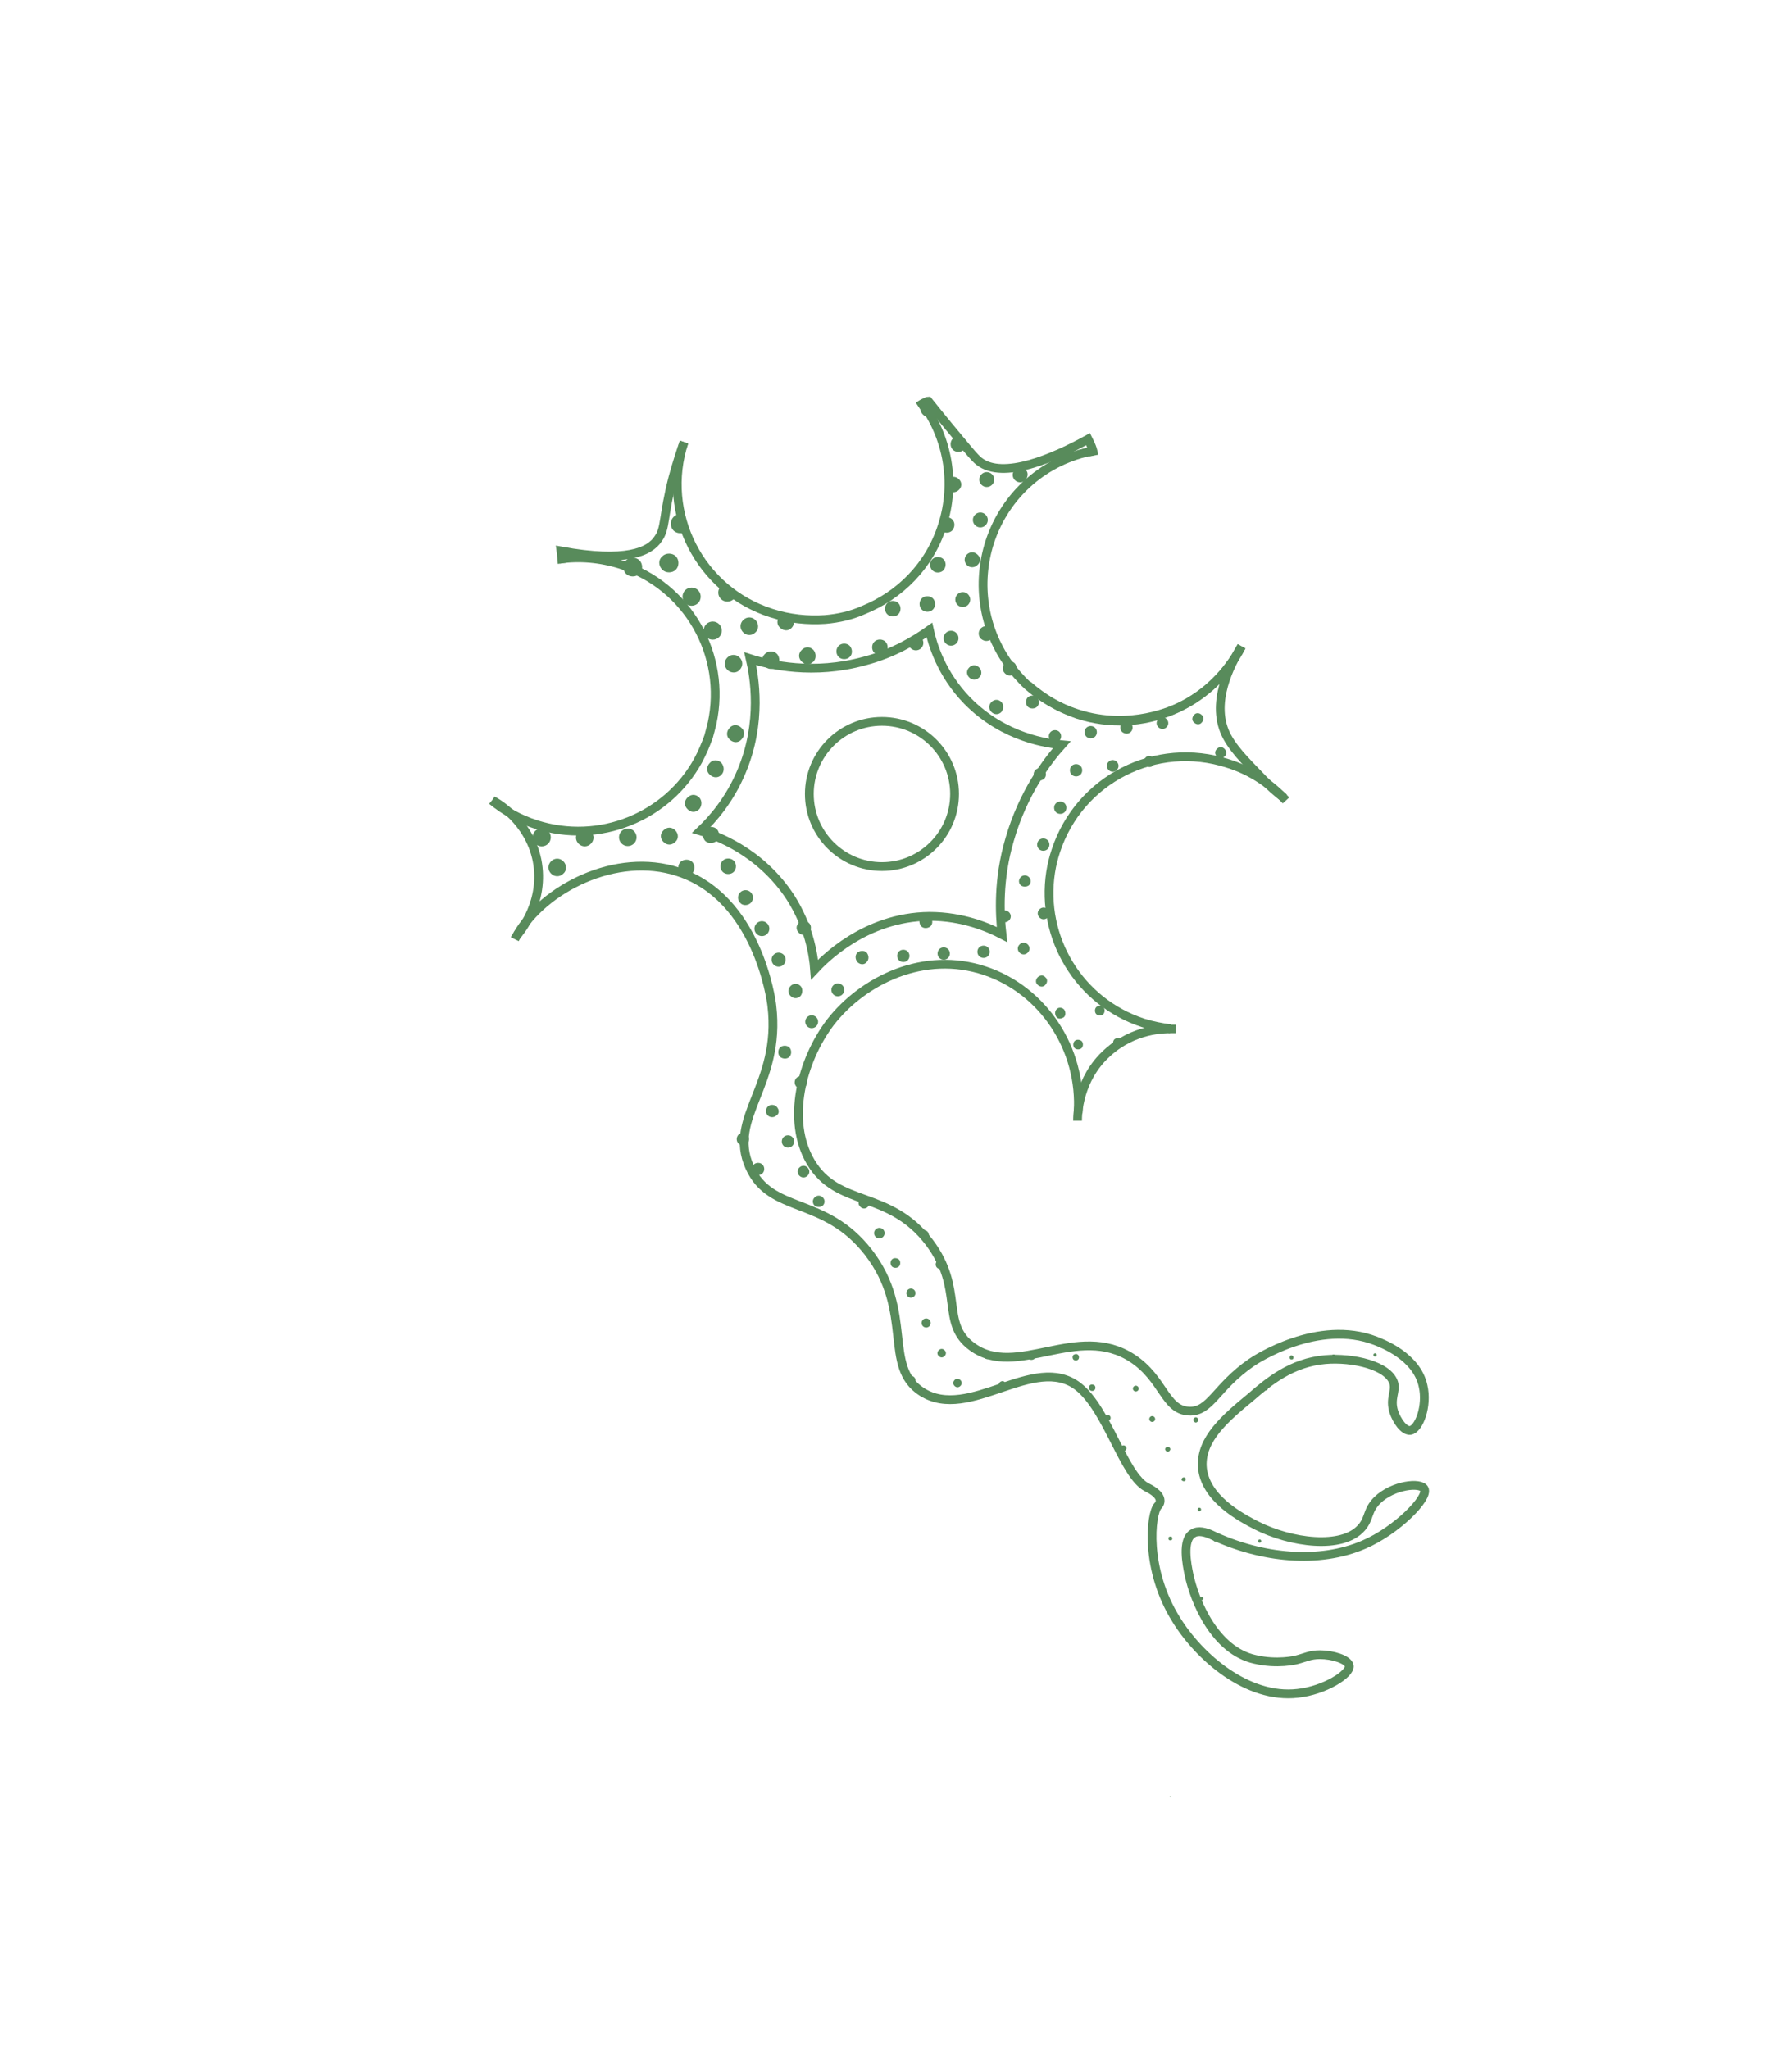 <?xml version="1.0" encoding="utf-8"?>
<!-- Generator: Adobe Illustrator 23.1.0, SVG Export Plug-In . SVG Version: 6.00 Build 0)  -->
<svg version="1.1" id="Слой_1" xmlns="http://www.w3.org/2000/svg" xmlns:xlink="http://www.w3.org/1999/xlink" x="0px" y="0px"
	 viewBox="0 0 306 350" style="enable-background:new 0 0 306 350;" xml:space="preserve">
<style type="text/css">
	.st0{fill:none;stroke:#588B5B;stroke-width:1.5;stroke-miterlimit:10;}
	.st1{fill:#588B5C;}
</style>
<g>
	<path class="st0" d="M116.8,75.5c-4,12.2,2.7,25.3,14.9,29.2c3.1,1,6.2,1.3,9.2,1.1c2.3-0.2,4.5-0.7,6.5-1.6
		c6.2-2.5,11.3-7.5,13.5-14.4c2.4-7.4,0.9-15.2-3.5-21.1"/>
	<path class="st0" d="M212,110.4L212,110.4c-5.2,10.1-17,15.2-28,11.6c-3.2-1.1-6.1-2.8-8.5-4.9c-1.3-1.2-2.5-2.6-3.5-4
		c-4-5.8-5.3-13.3-3-20.5c2.7-8.3,9.6-14.1,17.7-15.6"/>
	<path class="st0" d="M95.5,95.5c3.4-0.5,7-0.2,10.5,0.9c11.5,3.7,18.1,15.5,15.6,27.1c-0.2,0.8-0.4,1.6-0.6,2.3
		c-0.5,1.4-1.1,2.8-1.8,4.1c-5.3,9.6-16.8,14.4-27.7,10.9c-2.8-0.9-5.3-2.3-7.5-4.1l0,0"/>
	<path class="st0" d="M219.6,136.7c-2.6-2.8-6-5.1-9.9-6.3c-12.3-4-25.4,2.7-29.4,14.9c-0.4,1.2-0.7,2.4-0.9,3.7
		c-1.7,11.1,4.8,22.1,15.8,25.7c1.6,0.5,3.2,0.8,4.7,1"/>
	<path class="st0" d="M116.8,75.5c-0.5,1.4-1.2,3.5-1.9,6.1c-1.7,6.6-1.2,8.6-2.5,10.4c-1.5,2.3-5.6,4.1-16.6,2.1
		c0.1,0.7,0.1,1.4,0.2,2.1"/>
	<path class="st0" d="M156.8,69.4c0.3-0.2,0.7-0.5,1.2-0.7c0.2-0.1,0.4-0.2,0.5-0.2c0.8,1,2,2.5,3.4,4.2c3,3.6,4.5,5.5,5.3,6.1
		c4.1,3.2,12.8-0.6,18.6-3.8c0.2,0.4,0.4,0.8,0.6,1.3c0.2,0.5,0.3,1,0.4,1.5"/>
	<path class="st0" d="M219.3,136.3c-1.1-0.8-2.6-2.1-4.2-3.8c-2.3-2.4-4.9-4.9-6-7.6c-2.4-5.9,1.8-12.7,2.9-14.5
		c-1,1.9-4,7.1-10.3,10.2c-1.2,0.6-8.7,4.2-17.7,1.3c-4.1-1.3-6.9-3.5-8.5-4.9"/>
	<path class="st0" d="M88.3,159.7c0.5-0.6,4.8-5.7,3.4-12.8c-1.4-6.7-6.8-9.8-7.6-10.2l0,0"/>
	<path class="st0" d="M184,191.4c0-1,0.1-7.1,5.1-11.6c4.5-4.1,9.7-4.1,10.9-4.1c0-0.2,0.1-0.5,0.1-0.7"/>
	<line class="st0" x1="156.5" y1="165.1" x2="156.5" y2="165.1"/>
	<path class="st0" d="M158.7,107.6c-2.4,1.7-6.1,4-11.1,5.3c-8.7,2.4-16.1,0.7-19.5-0.4c0.7,3,2.1,10.8-1.5,19.3
		c-2,4.8-4.9,8.1-7,10.1c2.4,0.7,10.2,3.4,15.4,11.4c3.1,4.9,3.9,9.6,4.1,12.3c1.4-1.5,8.5-9,19.6-9.1c5.7,0,10.1,1.9,12.4,3.1
		c-0.4-3.5-0.7-9.4,1.3-16.2c2.3-8,6.4-13.4,8.9-16.2c-2.2-0.2-9.8-1.1-16.1-7.5C160.7,115.1,159.2,109.9,158.7,107.6z"/>
	<circle class="st0" cx="150.6" cy="135.6" r="12.4"/>
	<path class="st0" d="M184.1,190.1c0.7-11-6-21-15.9-24.3c-10.4-3.5-20.8,1.6-26.4,8.8c-5,6.6-7.5,16.8-3.4,23.8
		c4.6,7.9,13.4,4.7,20.3,13.8c6,8,1.8,13.8,7.3,17.8c7.6,5.6,18-4.2,27.4,2c5.3,3.5,5.5,8.8,9.6,9c3.7,0.2,4.6-4.1,10.7-8.3
		c0.7-0.5,11.4-7.5,21.2-3.7c1,0.4,7,2.6,8.1,7.7c0.8,3.4-0.7,7.4-2.2,7.6c-1.1,0.1-2.3-1.7-2.8-3.2c-0.7-2.3,0.4-3.4,0-4.9
		c-0.9-3-7-4.4-11.7-4c-5.7,0.5-9.6,3.7-12.7,6.4c-4.5,3.7-8.5,7.2-8.3,11.8c0.3,5.5,6.7,8.8,9.2,10.1c5.9,3,14.7,4.2,18,0.4
		c1.4-1.6,0.9-2.9,2.7-4.7c2.7-2.6,7.4-3.1,8-1.9c0.8,1.5-4.7,7.1-10.3,9.5c-7.6,3.3-17.5,2.4-26.1-1.7c-0.9-0.4-2.2-0.8-3.1-0.2
		c-1.9,1.1-1,5.4-0.7,6.9c1,4.8,4.5,13.1,11.3,14.6c3.8,0.9,7,0.1,7,0.1c1.6-0.4,2.4-0.9,4.1-0.9c2.1,0,4.8,0.8,5,1.9
		c0.2,1.4-4.2,4.2-8.8,4.7c-8.6,1-16.8-6.2-20.7-12.5c-5.5-8.7-4.4-18.2-3.2-19.5c0.1-0.1,0.4-0.4,0.4-0.9c0-1.2-1.9-2.1-2.3-2.3
		c-3.9-2-6.7-13.3-11.7-17.2c-7.5-5.8-18.6,6.1-26.7,0.9c-6.7-4.3-1.3-13.7-9.1-23.8c-7.5-9.7-16.7-6.5-20.3-14.6
		c-3.8-8.5,5.4-14,3.8-27.5c-0.1-1.1-2.5-18.5-16-22.9c-10.6-3.5-23,2.9-27.5,10.8c-0.2,0.3-0.3,0.5-0.4,0.7"/>
</g>
<g>
	<path class="st1" d="M106.9,98c0.6,0.6,1.7,0.6,2.3,0c0.6-0.6,0.6-1.7,0-2.3c-0.6-0.6-1.7-0.6-2.3,0
		C106.3,96.4,106.3,97.4,106.9,98z"/>
	<path class="st1" d="M116.3,87.8c-0.5,0-0.9,0.1-1.3,0.5c-0.6,0.6-0.6,1.7,0,2.3c0.6,0.6,1.6,0.6,2.3,0.1
		C116.9,89.8,116.6,88.8,116.3,87.8z"/>
	<path class="st1" d="M113.1,97.3c0.6,0.6,1.7,0.6,2.3,0c0.6-0.6,0.6-1.7,0-2.3c-0.6-0.6-1.7-0.6-2.3,0
		C112.4,95.6,112.4,96.6,113.1,97.3z"/>
	<path class="st1" d="M119.2,100.8c-0.6-0.6-1.6-0.6-2.2,0c-0.6,0.6-0.6,1.6,0,2.2c0.6,0.6,1.6,0.6,2.2,0
		C119.8,102.4,119.8,101.4,119.2,100.8z"/>
	<path class="st1" d="M93.6,141.9c-0.6-0.6-1.6-0.6-2.2,0c-0.6,0.6-0.6,1.6,0,2.2c0.6,0.6,1.6,0.6,2.2,0
		C94.2,143.5,94.2,142.5,93.6,141.9z"/>
	<path class="st1" d="M124,99.7c-0.3,0-0.7,0.2-0.9,0.4c-0.6,0.6-0.6,1.6,0,2.2c0.6,0.6,1.6,0.6,2.2,0c0.4-0.4,0.5-0.9,0.4-1.3
		C125.1,100.5,124.5,100.1,124,99.7z"/>
	<path class="st1" d="M122.8,106.6c-0.6-0.6-1.6-0.6-2.2,0c-0.6,0.6-0.6,1.6,0,2.2c0.6,0.6,1.6,0.6,2.2,0
		C123.4,108.2,123.4,107.2,122.8,106.6z"/>
	<path class="st1" d="M100.9,142c-0.6-0.6-1.5-0.6-2.1,0c-0.6,0.6-0.6,1.5,0,2.1c0.6,0.6,1.5,0.6,2.1,0
		C101.5,143.5,101.5,142.6,100.9,142z"/>
	<path class="st1" d="M96.2,147.1c-0.6-0.6-1.5-0.6-2.1,0c-0.6,0.6-0.6,1.5,0,2.1c0.6,0.6,1.5,0.6,2.1,0
		C96.8,148.7,96.8,147.7,96.2,147.1z"/>
	<path class="st1" d="M129,105.9c-0.6-0.6-1.5-0.6-2.1,0c-0.6,0.6-0.6,1.5,0,2.1c0.6,0.6,1.5,0.6,2.1,0
		C129.6,107.5,129.6,106.5,129,105.9z"/>
	<path class="st1" d="M126.3,114.4c0.6-0.6,0.6-1.5,0-2.1c-0.6-0.6-1.5-0.6-2.1,0c-0.6,0.6-0.6,1.5,0,2.1
		C124.8,115,125.8,115,126.3,114.4z"/>
	<circle class="st1" cx="107.2" cy="143" r="1.5"/>
	<path class="st1" d="M135.2,105.2c-0.6-0.6-1.5-0.6-2,0c-0.6,0.6-0.6,1.5,0,2c0.6,0.6,1.5,0.6,2,0
		C135.7,106.7,135.7,105.8,135.2,105.2z"/>
	<path class="st1" d="M132.7,111.7c-0.6-0.6-1.5-0.6-2.1,0c-0.6,0.6-0.6,1.5,0,2.1c0.6,0.6,1.5,0.6,2.1,0
		C133.2,113.2,133.2,112.3,132.7,111.7z"/>
	<path class="st1" d="M126.6,126.3c0.6-0.6,0.6-1.5,0-2c-0.6-0.6-1.5-0.6-2,0c-0.6,0.6-0.6,1.5,0,2
		C125.2,126.9,126.1,126.9,126.6,126.3z"/>
	<path class="st1" d="M123.2,130.3c-0.6-0.6-1.5-0.6-2,0c-0.6,0.6-0.6,1.5,0,2c0.6,0.6,1.5,0.6,2,0
		C123.7,131.8,123.7,130.9,123.2,130.3z"/>
	<path class="st1" d="M119.4,136.2c-0.6-0.6-1.4-0.6-2,0c-0.6,0.6-0.6,1.4,0,2c0.6,0.6,1.4,0.6,2,0
		C119.9,137.6,119.9,136.7,119.4,136.2z"/>
	<path class="st1" d="M115.3,141.8c-0.6-0.6-1.4-0.6-2,0c-0.6,0.6-0.6,1.4,0,2c0.6,0.6,1.4,0.6,2,0
		C115.9,143.3,115.9,142.4,115.3,141.8z"/>
	<path class="st1" d="M138.9,111c-0.6-0.6-1.4-0.6-2,0c-0.6,0.6-0.6,1.4,0,2c0.6,0.6,1.4,0.6,2,0C139.4,112.5,139.4,111.6,138.9,111
		z"/>
	<path class="st1" d="M122.4,141.6c-0.5-0.5-1.4-0.5-2,0c-0.5,0.5-0.5,1.4,0,2c0.5,0.5,1.4,0.5,2,0
		C122.9,143,122.9,142.1,122.4,141.6z"/>
	<path class="st1" d="M118.2,147.2c-0.5-0.5-1.4-0.5-2,0c-0.5,0.5-0.5,1.4,0,2c0.5,0.5,1.4,0.5,2,0
		C118.7,148.6,118.7,147.7,118.2,147.2z"/>
	<path class="st1" d="M145.1,110.3c-0.5-0.5-1.4-0.5-1.9,0c-0.5,0.5-0.5,1.4,0,1.9c0.5,0.5,1.4,0.5,1.9,0
		C145.6,111.7,145.6,110.9,145.1,110.3z"/>
	<path class="st1" d="M125.3,147c-0.5-0.5-1.4-0.5-1.9,0c-0.5,0.5-0.5,1.4,0,1.9c0.5,0.5,1.4,0.5,1.9,0
		C125.8,148.4,125.8,147.5,125.3,147z"/>
	<path class="st1" d="M157.6,70.8c0.6,0.6,1.4,0.6,2,0c0.6-0.6,0.6-1.4,0-2c-0.6-0.6-1.4-0.6-2,0C157,69.3,157,70.2,157.6,70.8z"/>
	<path class="st1" d="M153.4,103c-0.5-0.5-1.4-0.5-1.9,0c-0.5,0.5-0.5,1.4,0,1.9s1.4,0.5,1.9,0C153.9,104.4,153.9,103.5,153.4,103z"
		/>
	<path class="st1" d="M151.2,109.6c-0.5-0.5-1.4-0.5-1.9,0c-0.5,0.5-0.5,1.4,0,1.9c0.5,0.5,1.4,0.5,1.9,0
		C151.7,111,151.7,110.1,151.2,109.6z"/>
	<path class="st1" d="M128.2,154.2c0.5-0.5,0.5-1.3,0-1.8c-0.5-0.5-1.3-0.5-1.8,0c-0.5,0.5-0.5,1.3,0,1.8
		C126.8,154.7,127.7,154.7,128.2,154.2z"/>
	<path class="st1" d="M164.6,74.9c-0.5-0.5-1.4-0.5-1.9,0c-0.5,0.5-0.5,1.4,0,1.9c0.5,0.5,1.4,0.5,1.9,0
		C165.1,76.3,165.1,75.4,164.6,74.9z"/>
	<path class="st1" d="M163.7,81.8c-0.5-0.5-1.4-0.5-1.9,0c-0.5,0.5-0.5,1.4,0,1.9c0.5,0.5,1.4,0.5,1.9,0
		C164.3,83.2,164.3,82.3,163.7,81.8z"/>
	<path class="st1" d="M162.6,88.7c-0.5-0.5-1.4-0.5-1.9,0c-0.5,0.5-0.5,1.4,0,1.9c0.5,0.5,1.4,0.5,1.9,0
		C163.1,90,163.1,89.2,162.6,88.7z"/>
	<path class="st1" d="M161.1,95.5c-0.5-0.5-1.4-0.5-1.9,0c-0.5,0.5-0.5,1.4,0,1.9c0.5,0.5,1.4,0.5,1.9,0
		C161.6,96.8,161.6,96,161.1,95.5z"/>
	<path class="st1" d="M159.3,102.2c-0.5-0.5-1.4-0.5-1.9,0s-0.5,1.4,0,1.9c0.5,0.5,1.4,0.5,1.9,0
		C159.8,103.6,159.8,102.7,159.3,102.2z"/>
	<path class="st1" d="M157.3,108.9c-0.5-0.5-1.3-0.5-1.8,0c-0.5,0.5-0.5,1.3,0,1.8c0.5,0.5,1.3,0.5,1.8,0
		C157.8,110.2,157.8,109.4,157.3,108.9z"/>
	<path class="st1" d="M131,157.7c-0.5-0.5-1.3-0.5-1.8,0c-0.5,0.5-0.5,1.3,0,1.8c0.5,0.5,1.3,0.5,1.8,0
		C131.5,159,131.5,158.2,131,157.7z"/>
	<path class="st1" d="M169.4,81c-0.5-0.5-1.3-0.5-1.8,0c-0.5,0.5-0.5,1.3,0,1.8c0.5,0.5,1.3,0.5,1.8,0
		C169.9,82.3,169.9,81.5,169.4,81z"/>
	<path class="st1" d="M168.3,87.9c-0.5-0.5-1.3-0.5-1.8,0c-0.5,0.5-0.5,1.3,0,1.8c0.5,0.5,1.3,0.5,1.8,0
		C168.8,89.2,168.8,88.4,168.3,87.9z"/>
	<path class="st1" d="M166.9,94.7c-0.5-0.5-1.3-0.5-1.8,0c-0.5,0.5-0.5,1.3,0,1.8c0.5,0.5,1.3,0.5,1.8,0
		C167.5,96,167.5,95.2,166.9,94.7z"/>
	<path class="st1" d="M165.3,101.5c-0.5-0.5-1.3-0.5-1.8,0c-0.5,0.5-0.5,1.3,0,1.8c0.5,0.5,1.3,0.5,1.8,0
		C165.8,102.8,165.8,102,165.3,101.5z"/>
	<path class="st1" d="M163.3,109.9c0.5-0.5,0.5-1.3,0-1.8c-0.5-0.5-1.3-0.5-1.8,0c-0.5,0.5-0.5,1.3,0,1.8
		C162,110.4,162.8,110.4,163.3,109.9z"/>
	<path class="st1" d="M138.1,157.6c-0.5-0.5-1.2-0.5-1.7,0c-0.5,0.5-0.5,1.2,0,1.7c0.5,0.5,1.2,0.5,1.7,0
		C138.6,158.8,138.6,158,138.1,157.6z"/>
	<ellipse transform="matrix(0.707 -0.707 0.707 0.707 -76.954 142.053)" class="st1" cx="133" cy="163.9" rx="1.2" ry="1.2"/>
	<path class="st1" d="M175.1,80.2c-0.5-0.5-1.3-0.5-1.8,0c-0.5,0.5-0.5,1.3,0,1.8c0.5,0.5,1.3,0.5,1.8,0
		C175.6,81.4,175.6,80.6,175.1,80.2z"/>
	<path class="st1" d="M169.3,109.1c0.5-0.5,0.5-1.3,0-1.8c-0.5-0.5-1.3-0.5-1.8,0c-0.5,0.5-0.5,1.3,0,1.8
		C168.1,109.6,168.8,109.6,169.3,109.1z"/>
	<path class="st1" d="M167.2,114c-0.5-0.5-1.2-0.5-1.7,0c-0.5,0.5-0.5,1.2,0,1.7c0.5,0.5,1.2,0.5,1.7,0
		C167.7,115.3,167.7,114.5,167.2,114z"/>
	<path class="st1" d="M136.7,168.4c-0.5-0.5-1.2-0.5-1.7,0c-0.5,0.5-0.5,1.2,0,1.7c0.5,0.5,1.2,0.5,1.7,0
		C137.1,169.6,137.1,168.8,136.7,168.4z"/>
	<path class="st1" d="M173.3,113.3c-0.5-0.5-1.2-0.5-1.7,0c-0.5,0.5-0.5,1.2,0,1.7c0.5,0.5,1.2,0.5,1.7,0
		C173.7,114.5,173.7,113.8,173.3,113.3z"/>
	<path class="st1" d="M171,119.9c-0.5-0.5-1.2-0.5-1.7,0c-0.5,0.5-0.5,1.2,0,1.7c0.5,0.5,1.2,0.5,1.7,0
		C171.4,121.1,171.4,120.3,171,119.9z"/>
	<path class="st1" d="M148,164.3c0.4-0.4,0.4-1.1,0-1.6c-0.4-0.4-1.1-0.4-1.6,0c-0.4,0.4-0.4,1.1,0,1.6
		C146.9,164.8,147.6,164.8,148,164.3z"/>
	
		<ellipse transform="matrix(0.707 -0.707 0.707 0.707 -77.656 150.675)" class="st1" cx="143.1" cy="169.1" rx="1.1" ry="1.1"/>
	<circle class="st1" cx="138.6" cy="174.5" r="1.1"/>
	<path class="st1" d="M134.8,180.5c0.4-0.4,0.4-1.2,0-1.6c-0.4-0.4-1.2-0.4-1.6,0c-0.4,0.4-0.4,1.2,0,1.6
		C133.7,180.9,134.4,180.9,134.8,180.5z"/>
	<path class="st1" d="M177.1,119.1c-0.4-0.4-1.2-0.4-1.6,0c-0.4,0.4-0.4,1.2,0,1.6c0.4,0.4,1.2,0.4,1.6,0
		C177.5,120.3,177.5,119.6,177.1,119.1z"/>
	<path class="st1" d="M158.9,158.2c0.4-0.4,0.4-1.1,0-1.6c-0.4-0.4-1.1-0.4-1.6,0c-0.4,0.4-0.4,1.1,0,1.6
		C157.7,158.6,158.4,158.6,158.9,158.2z"/>
	<path class="st1" d="M155,162.5c-0.4-0.4-1.1-0.4-1.5,0c-0.4,0.4-0.4,1.1,0,1.5c0.4,0.4,1.1,0.4,1.5,0
		C155.4,163.6,155.4,162.9,155,162.5z"/>
	<path class="st1" d="M137.5,184.1c-0.4-0.4-1.1-0.4-1.5,0c-0.4,0.4-0.4,1.1,0,1.5c0.4,0.4,1.1,0.4,1.5,0
		C137.9,185.2,137.9,184.5,137.5,184.1z"/>
	<path class="st1" d="M132.6,189c-0.4-0.4-1.1-0.4-1.5,0c-0.4,0.4-0.4,1.1,0,1.5c0.4,0.4,1.1,0.4,1.5,0
		C133.1,190.2,133.1,189.5,132.6,189z"/>
	<path class="st1" d="M127.6,193.8c-0.4-0.4-1.1-0.4-1.5,0c-0.4,0.4-0.4,1.1,0,1.5c0.4,0.4,1.1,0.4,1.5,0
		C128,194.9,128,194.2,127.6,193.8z"/>
	<path class="st1" d="M180.9,126.5c0.4-0.4,0.4-1.1,0-1.5c-0.4-0.4-1.1-0.4-1.5,0c-0.4,0.4-0.4,1.1,0,1.5
		C179.7,126.9,180.4,126.9,180.9,126.5z"/>
	<path class="st1" d="M178.3,133c0.4-0.4,0.4-1.1,0-1.5c-0.4-0.4-1.1-0.4-1.5,0c-0.4,0.4-0.4,1.1,0,1.5
		C177.2,133.4,177.8,133.4,178.3,133z"/>
	<path class="st1" d="M161.9,162.1c-0.4-0.4-1.1-0.4-1.5,0c-0.4,0.4-0.4,1.1,0,1.5c0.4,0.4,1.1,0.4,1.5,0
		C162.3,163.2,162.3,162.5,161.9,162.1z"/>
	<path class="st1" d="M135.3,195.7c0.4-0.4,0.4-1.1,0-1.5c-0.4-0.4-1.1-0.4-1.5,0c-0.4,0.4-0.4,1.1,0,1.5
		C134.2,196.1,134.9,196.1,135.3,195.7z"/>
	<path class="st1" d="M130.2,200.4c0.4-0.4,0.4-1.1,0-1.5c-0.4-0.4-1.1-0.4-1.5,0c-0.4,0.4-0.4,1.1,0,1.5
		C129.1,200.8,129.8,200.8,130.2,200.4z"/>
	<path class="st1" d="M187,125.8c0.4-0.4,0.4-1.1,0-1.5c-0.4-0.4-1.1-0.4-1.5,0c-0.4,0.4-0.4,1.1,0,1.5
		C185.9,126.2,186.6,126.2,187,125.8z"/>
	<path class="st1" d="M184.5,130.8c-0.4-0.4-1.1-0.4-1.5,0c-0.4,0.4-0.4,1.1,0,1.5c0.4,0.4,1.1,0.4,1.5,0
		C184.9,131.9,184.9,131.2,184.5,130.8z"/>
	<path class="st1" d="M181.8,137.2c-0.4-0.4-1.1-0.4-1.5,0c-0.4,0.4-0.4,1.1,0,1.5c0.4,0.4,1.1,0.4,1.5,0
		C182.2,138.3,182.2,137.6,181.8,137.2z"/>
	<path class="st1" d="M178.9,143.5c-0.4-0.4-1.1-0.4-1.5,0c-0.4,0.4-0.4,1.1,0,1.5c0.4,0.4,1.1,0.4,1.5,0
		C179.3,144.6,179.3,143.9,178.9,143.5z"/>
	<path class="st1" d="M175.7,151.2c0.4-0.4,0.4-1,0-1.4c-0.4-0.4-1-0.4-1.4,0c-0.4,0.4-0.4,1,0,1.4
		C174.7,151.5,175.3,151.5,175.7,151.2z"/>
	<path class="st1" d="M172.3,155.8c-0.4-0.4-1-0.4-1.4,0c-0.4,0.4-0.4,1,0,1.4c0.4,0.4,1,0.4,1.4,0
		C172.7,156.8,172.7,156.2,172.3,155.8z"/>
	<path class="st1" d="M168.7,161.8c-0.4-0.4-1.1-0.4-1.5,0c-0.4,0.4-0.4,1.1,0,1.5c0.4,0.4,1.1,0.4,1.5,0S169.1,162.2,168.7,161.8z"
		/>
	<path class="st1" d="M137.9,200.8c0.4-0.4,0.4-1,0-1.4c-0.4-0.4-1-0.4-1.4,0c-0.4,0.4-0.4,1,0,1.4
		C136.9,201.2,137.5,201.2,137.9,200.8z"/>
	<path class="st1" d="M193.1,125c0.4-0.4,0.4-1.1,0-1.5c-0.4-0.4-1.1-0.4-1.5,0c-0.4,0.4-0.4,1.1,0,1.5
		C192.1,125.4,192.7,125.4,193.1,125z"/>
	<path class="st1" d="M190.7,130.1c-0.4-0.4-1-0.4-1.4,0c-0.4,0.4-0.4,1,0,1.4c0.4,0.4,1,0.4,1.4,0
		C191.1,131.1,191.1,130.5,190.7,130.1z"/>
	<path class="st1" d="M178.9,155.3c-0.4-0.4-1-0.4-1.4,0c-0.4,0.4-0.4,1,0,1.4c0.4,0.4,1,0.4,1.4,0
		C179.3,156.3,179.3,155.7,178.9,155.3z"/>
	<path class="st1" d="M175.5,162.7c0.4-0.4,0.4-1,0-1.4c-0.4-0.4-1-0.4-1.4,0s-0.4,1,0,1.4C174.5,163.1,175.1,163.1,175.5,162.7z"/>
	<path class="st1" d="M140.5,205.9c0.4-0.4,0.4-1,0-1.4c-0.4-0.4-1-0.4-1.4,0c-0.4,0.4-0.4,1,0,1.4
		C139.5,206.2,140.2,206.2,140.5,205.9z"/>
	<path class="st1" d="M199.2,124.2c0.4-0.4,0.4-1,0-1.4s-1-0.4-1.4,0c-0.4,0.4-0.4,1,0,1.4C198.2,124.6,198.8,124.6,199.2,124.2z"/>
	<path class="st1" d="M196.9,129.4c-0.4-0.4-1-0.4-1.3,0c-0.4,0.4-0.4,1,0,1.3c0.4,0.4,1,0.4,1.3,0
		C197.2,130.4,197.2,129.8,196.9,129.4z"/>
	<path class="st1" d="M177.2,166.9c-0.4,0.4-0.4,1,0,1.3c0.4,0.4,1,0.4,1.3,0c0.4-0.4,0.4-1,0-1.3
		C178.2,166.5,177.6,166.5,177.2,166.9z"/>
	<path class="st1" d="M146.9,204.8c-0.4,0.4-0.4,0.9,0,1.3c0.4,0.4,0.9,0.4,1.3,0c0.4-0.4,0.4-0.9,0-1.3
		C147.8,204.5,147.2,204.5,146.9,204.8z"/>
	<path class="st1" d="M205.2,123.4c0.4-0.4,0.4-1,0-1.3c-0.4-0.4-1-0.4-1.3,0c-0.4,0.4-0.4,1,0,1.3
		C204.3,123.8,204.9,123.8,205.2,123.4z"/>
	<path class="st1" d="M180.4,172.4c-0.3,0.3-0.3,0.9,0,1.3s0.9,0.3,1.3,0c0.3-0.3,0.3-0.9,0-1.3C181.3,172,180.7,172,180.4,172.4z"
		/>
	<ellipse transform="matrix(0.707 -0.707 0.707 0.707 -104.931 167.9)" class="st1" cx="150.2" cy="210.6" rx="0.9" ry="0.9"/>
	<path class="st1" d="M209.1,127.9c-0.4-0.4-0.9-0.4-1.3,0c-0.4,0.4-0.4,0.9,0,1.3c0.4,0.4,0.9,0.4,1.3,0
		C209.5,128.9,209.5,128.3,209.1,127.9z"/>
	<path class="st1" d="M187.2,172c-0.3,0.3-0.3,0.9,0,1.2c0.3,0.3,0.9,0.3,1.2,0c0.3-0.3,0.3-0.9,0-1.2
		C188.1,171.7,187.5,171.7,187.2,172z"/>
	<path class="st1" d="M183.5,177.8c-0.3,0.3-0.3,0.9,0,1.2c0.3,0.3,0.9,0.3,1.2,0c0.3-0.3,0.3-0.9,0-1.2
		C184.3,177.5,183.8,177.5,183.5,177.8z"/>
	<circle class="st1" cx="157.8" cy="210.9" r="0.8"/>
	<path class="st1" d="M152.3,215.1c-0.3,0.3-0.3,0.9,0,1.2c0.3,0.3,0.9,0.3,1.2,0c0.3-0.3,0.3-0.9,0-1.2
		C153.1,214.8,152.6,214.8,152.3,215.1z"/>
	<path class="st1" d="M190.3,177.5c-0.3,0.3-0.3,0.8,0,1.2c0.3,0.3,0.8,0.3,1.2,0c0.3-0.3,0.3-0.8,0-1.2
		C191.2,177.2,190.7,177.2,190.3,177.5z"/>
	<path class="st1" d="M160,215.4c-0.3,0.3-0.3,0.8,0,1.1c0.3,0.3,0.8,0.3,1.1,0c0.3-0.3,0.3-0.8,0-1.1
		C160.8,215.1,160.3,215.1,160,215.4z"/>
	<path class="st1" d="M155,220.3c-0.3,0.3-0.3,0.8,0,1.1c0.3,0.3,0.8,0.3,1.1,0c0.3-0.3,0.3-0.8,0-1.1
		C155.8,220,155.3,220,155,220.3z"/>
	<path class="st1" d="M157.6,225.4c-0.3,0.3-0.3,0.8,0,1.1c0.3,0.3,0.8,0.3,1.1,0c0.3-0.3,0.3-0.8,0-1.1
		C158.4,225.1,157.9,225.1,157.6,225.4z"/>
	<path class="st1" d="M160.3,230.6c-0.3,0.3-0.3,0.7,0,1c0.3,0.3,0.7,0.3,1,0c0.3-0.3,0.3-0.7,0-1
		C161,230.3,160.6,230.3,160.3,230.6z"/>
	<path class="st1" d="M155.1,235.2c-0.3,0.3-0.3,0.7,0,1c0.3,0.3,0.7,0.3,1,0c0.3-0.3,0.3-0.7,0-1
		C155.8,234.9,155.4,234.9,155.1,235.2z"/>
	<path class="st1" d="M168.1,230.9c-0.3,0.3-0.3,0.7,0,1c0.3,0.3,0.7,0.3,1,0c0.3-0.3,0.3-0.7,0-1
		C168.8,230.7,168.3,230.7,168.1,230.9z"/>
	<path class="st1" d="M163,235.7c-0.3,0.3-0.3,0.7,0,1c0.3,0.3,0.7,0.3,1,0c0.3-0.3,0.3-0.7,0-1C163.7,235.4,163.2,235.4,163,235.7z
		"/>
	<path class="st1" d="M175.7,231.2c-0.2,0.2-0.2,0.6,0,0.9c0.2,0.2,0.6,0.2,0.9,0c0.2-0.2,0.2-0.6,0-0.9
		C176.4,231,176,231,175.7,231.2z"/>
	<path class="st1" d="M170.7,236.1c-0.2,0.2-0.2,0.6,0,0.9c0.2,0.2,0.6,0.2,0.9,0c0.2-0.2,0.2-0.6,0-0.9
		C171.4,235.8,171,235.8,170.7,236.1z"/>
	<path class="st1" d="M183.3,231.4c-0.2,0.2-0.2,0.6,0,0.8c0.2,0.2,0.6,0.2,0.8,0s0.2-0.6,0-0.8
		C183.9,231.2,183.6,231.2,183.3,231.4z"/>
	<path class="st1" d="M186.1,236.6c-0.2,0.2-0.2,0.6,0,0.8c0.2,0.2,0.6,0.2,0.8,0c0.2-0.2,0.2-0.6,0-0.8
		C186.6,236.4,186.3,236.4,186.1,236.6z"/>
	<path class="st1" d="M193.6,236.8c-0.2,0.2-0.2,0.5,0,0.7c0.2,0.2,0.5,0.2,0.7,0c0.2-0.2,0.2-0.5,0-0.7
		C194.1,236.6,193.8,236.6,193.6,236.8z"/>
	<path class="st1" d="M188.8,241.8c-0.2,0.2-0.2,0.5,0,0.7c0.2,0.2,0.5,0.2,0.7,0c0.2-0.2,0.2-0.5,0-0.7
		C189.3,241.6,189,241.6,188.8,241.8z"/>
	<path class="st1" d="M196.4,242c-0.2,0.2-0.2,0.5,0,0.7c0.2,0.2,0.5,0.2,0.7,0c0.2-0.2,0.2-0.5,0-0.7
		C196.9,241.8,196.6,241.8,196.4,242z"/>
	<path class="st1" d="M191.5,247c-0.2,0.2-0.2,0.5,0,0.7c0.2,0.2,0.5,0.2,0.7,0c0.2-0.2,0.2-0.5,0-0.7
		C192,246.8,191.7,246.8,191.5,247z"/>
	<path class="st1" d="M203.9,242.2c-0.2,0.2-0.2,0.4,0,0.6s0.4,0.2,0.6,0c0.2-0.2,0.2-0.4,0-0.6S204.1,242,203.9,242.2z"/>
	<path class="st1" d="M199.1,247.2c-0.2,0.2-0.2,0.4,0,0.6s0.4,0.2,0.6,0c0.2-0.2,0.2-0.4,0-0.6
		C199.6,247.1,199.3,247.1,199.1,247.2z"/>
	<path class="st1" d="M194.2,252.2c-0.2,0.2-0.2,0.4,0,0.6c0.2,0.2,0.4,0.2,0.6,0c0.2-0.2,0.2-0.4,0-0.6S194.4,252,194.2,252.2z"/>
	<path class="st1" d="M220.3,231.6c-0.1,0.1-0.1,0.4,0,0.5s0.4,0.1,0.5,0c0.1-0.1,0.1-0.4,0-0.5S220.4,231.4,220.3,231.6z"/>
	<path class="st1" d="M215.9,236.9c-0.1,0.1-0.1,0.4,0,0.5s0.4,0.1,0.5,0c0.1-0.1,0.1-0.4,0-0.5S216,236.8,215.9,236.9z"/>
	<path class="st1" d="M201.9,252.4c-0.2,0.2-0.2,0.4,0,0.5c0.1,0.1,0.4,0.1,0.5,0c0.1-0.1,0.1-0.4,0-0.5
		C202.3,252.3,202,252.3,201.9,252.4z"/>
	<path class="st1" d="M196.9,257.3c-0.1,0.1-0.1,0.4,0,0.5c0.1,0.1,0.4,0.1,0.5,0c0.1-0.1,0.1-0.4,0-0.5
		C197.3,257.2,197.1,257.2,196.9,257.3z"/>
	<path class="st1" d="M227.5,231.4c-0.1,0.1-0.1,0.3,0,0.5c0.1,0.1,0.3,0.1,0.5,0c0.1-0.1,0.1-0.3,0-0.5
		C227.8,231.3,227.6,231.3,227.5,231.4z"/>
	<circle class="st1" cx="204.8" cy="257.8" r="0.3"/>
	<path class="st1" d="M199.6,262.5c-0.1,0.1-0.1,0.3,0,0.5c0.1,0.1,0.3,0.1,0.5,0c0.1-0.1,0.1-0.3,0-0.5
		C200,262.4,199.8,262.4,199.6,262.5z"/>
	<path class="st1" d="M234.6,231.2c-0.1,0.1-0.1,0.3,0,0.4c0.1,0.1,0.3,0.1,0.4,0c0.1-0.1,0.1-0.3,0-0.4
		C234.9,231.1,234.7,231.1,234.6,231.2z"/>
	<path class="st1" d="M207.3,262.8c-0.1,0.1-0.1,0.3,0,0.4c0.1,0.1,0.3,0.1,0.4,0c0.1-0.1,0.1-0.3,0-0.4
		C207.6,262.7,207.4,262.7,207.3,262.8z"/>
	<path class="st1" d="M202.3,267.7c-0.1,0.1-0.1,0.3,0,0.4c0.1,0.1,0.3,0.1,0.4,0c0.1-0.1,0.1-0.3,0-0.4
		C202.6,267.5,202.4,267.5,202.3,267.7z"/>
	<path class="st1" d="M237.6,236.6c-0.1,0.1-0.1,0.2,0,0.3c0.1,0.1,0.2,0.1,0.3,0c0.1-0.1,0.1-0.2,0-0.3
		C237.8,236.5,237.6,236.5,237.6,236.6z"/>
	<path class="st1" d="M214.9,263c-0.1,0.1-0.1,0.3,0,0.4c0.1,0.1,0.3,0.1,0.4,0c0.1-0.1,0.1-0.3,0-0.4
		C215.2,262.9,215,262.9,214.9,263z"/>
	<path class="st1" d="M205,272.8c-0.1,0.1-0.1,0.3,0,0.4c0.1,0.1,0.3,0.1,0.4,0c0.1-0.1,0.1-0.3,0-0.4
		C205.3,272.7,205.1,272.7,205,272.8z"/>
	<path class="st1" d="M311.9,127.4c-0.1,0.1-0.1,0.2,0,0.3c0.1,0.1,0.2,0.1,0.3,0c0.1-0.1,0.1-0.2,0-0.3
		C312.2,127.3,312,127.3,311.9,127.4z"/>
	<path class="st1" d="M199.8,306.9c0,0,0.1,0,0.1,0c0,0,0-0.1,0-0.1c0,0-0.1,0-0.1,0C199.7,306.8,199.7,306.9,199.8,306.9z"/>
	<path class="st1" d="M194.3,311.2C194.3,311.2,194.3,311.2,194.3,311.2C194.4,311.1,194.4,311.1,194.3,311.2
		C194.3,311.1,194.3,311.1,194.3,311.2C194.3,311.1,194.3,311.1,194.3,311.2z"/>
	<path class="st1" d="M202.4,311.9C202.4,311.9,202.4,311.9,202.4,311.9C202.4,311.9,202.4,311.9,202.4,311.9
		C202.4,311.9,202.4,311.9,202.4,311.9C202.4,311.9,202.4,311.9,202.4,311.9z"/>
	<path class="st1" d="M196.9,316.2C196.9,316.2,196.9,316.2,196.9,316.2C196.9,316.1,196.9,316.1,196.9,316.2
		C196.9,316.1,196.9,316.1,196.9,316.2C196.9,316.1,196.9,316.1,196.9,316.2z"/>
	<path class="st1" d="M193.8,325.3C193.8,325.3,193.8,325.3,193.8,325.3C193.8,325.2,193.8,325.2,193.8,325.3
		C193.8,325.2,193.8,325.2,193.8,325.3C193.8,325.2,193.8,325.2,193.8,325.3z"/>
	<path class="st1" d="M326.5,138.5c0,0,0,0.1,0,0.2c0,0,0.1,0,0.2,0c0,0,0-0.1,0-0.2C326.6,138.5,326.5,138.5,326.5,138.5z"/>
	<path class="st1" d="M324.8,145.3c0,0,0,0.1,0,0.1c0,0,0.1,0,0.1,0c0,0,0-0.1,0-0.1C324.9,145.3,324.8,145.3,324.8,145.3z"/>
	<path class="st1" d="M322.9,152.1C323,152.1,323,152.1,322.9,152.1C323.1,152.1,323.1,152,322.9,152.1C323,152,323,152,322.9,152.1
		C322.9,152,322.9,152.1,322.9,152.1z"/>
	<path class="st1" d="M330.8,144.6C330.8,144.6,330.8,144.6,330.8,144.6C330.8,144.6,330.8,144.5,330.8,144.6
		C330.8,144.5,330.8,144.5,330.8,144.6C330.7,144.5,330.7,144.6,330.8,144.6z"/>
	<path class="st1" d="M328.9,151.3C329,151.3,329,151.3,328.9,151.3C329,151.3,329,151.3,328.9,151.3
		C329,151.2,329,151.2,328.9,151.3C328.9,151.3,328.9,151.3,328.9,151.3z"/>
	<path class="st1" d="M327,158C327,158,327,158,327,158C327,158,327,157.9,327,158C327,157.9,327,157.9,327,158
		C327,157.9,327,158,327,158z"/>
	<path class="st1" d="M322.7,171.2C322.7,171.2,322.7,171.2,322.7,171.2C322.7,171.2,322.7,171.2,322.7,171.2
		C322.7,171.2,322.7,171.2,322.7,171.2C322.7,171.2,322.7,171.2,322.7,171.2z"/>
	<path class="st1" d="M92.4,385.4C92.4,385.5,92.4,385.5,92.4,385.4C92.5,385.4,92.5,385.4,92.4,385.4
		C92.4,385.3,92.4,385.3,92.4,385.4C92.4,385.4,92.4,385.4,92.4,385.4z"/>
	<path class="st1" d="M108.3,386.5C108.3,386.5,108.3,386.5,108.3,386.5C108.3,386.5,108.3,386.5,108.3,386.5
		C108.3,386.5,108.3,386.4,108.3,386.5C108.3,386.5,108.3,386.5,108.3,386.5z"/>
	<path class="st1" d="M95,390.4C95,390.4,95,390.4,95,390.4C95,390.4,95,390.4,95,390.4C95,390.4,95,390.4,95,390.4
		C95,390.4,95,390.4,95,390.4z"/>
</g>
</svg>
